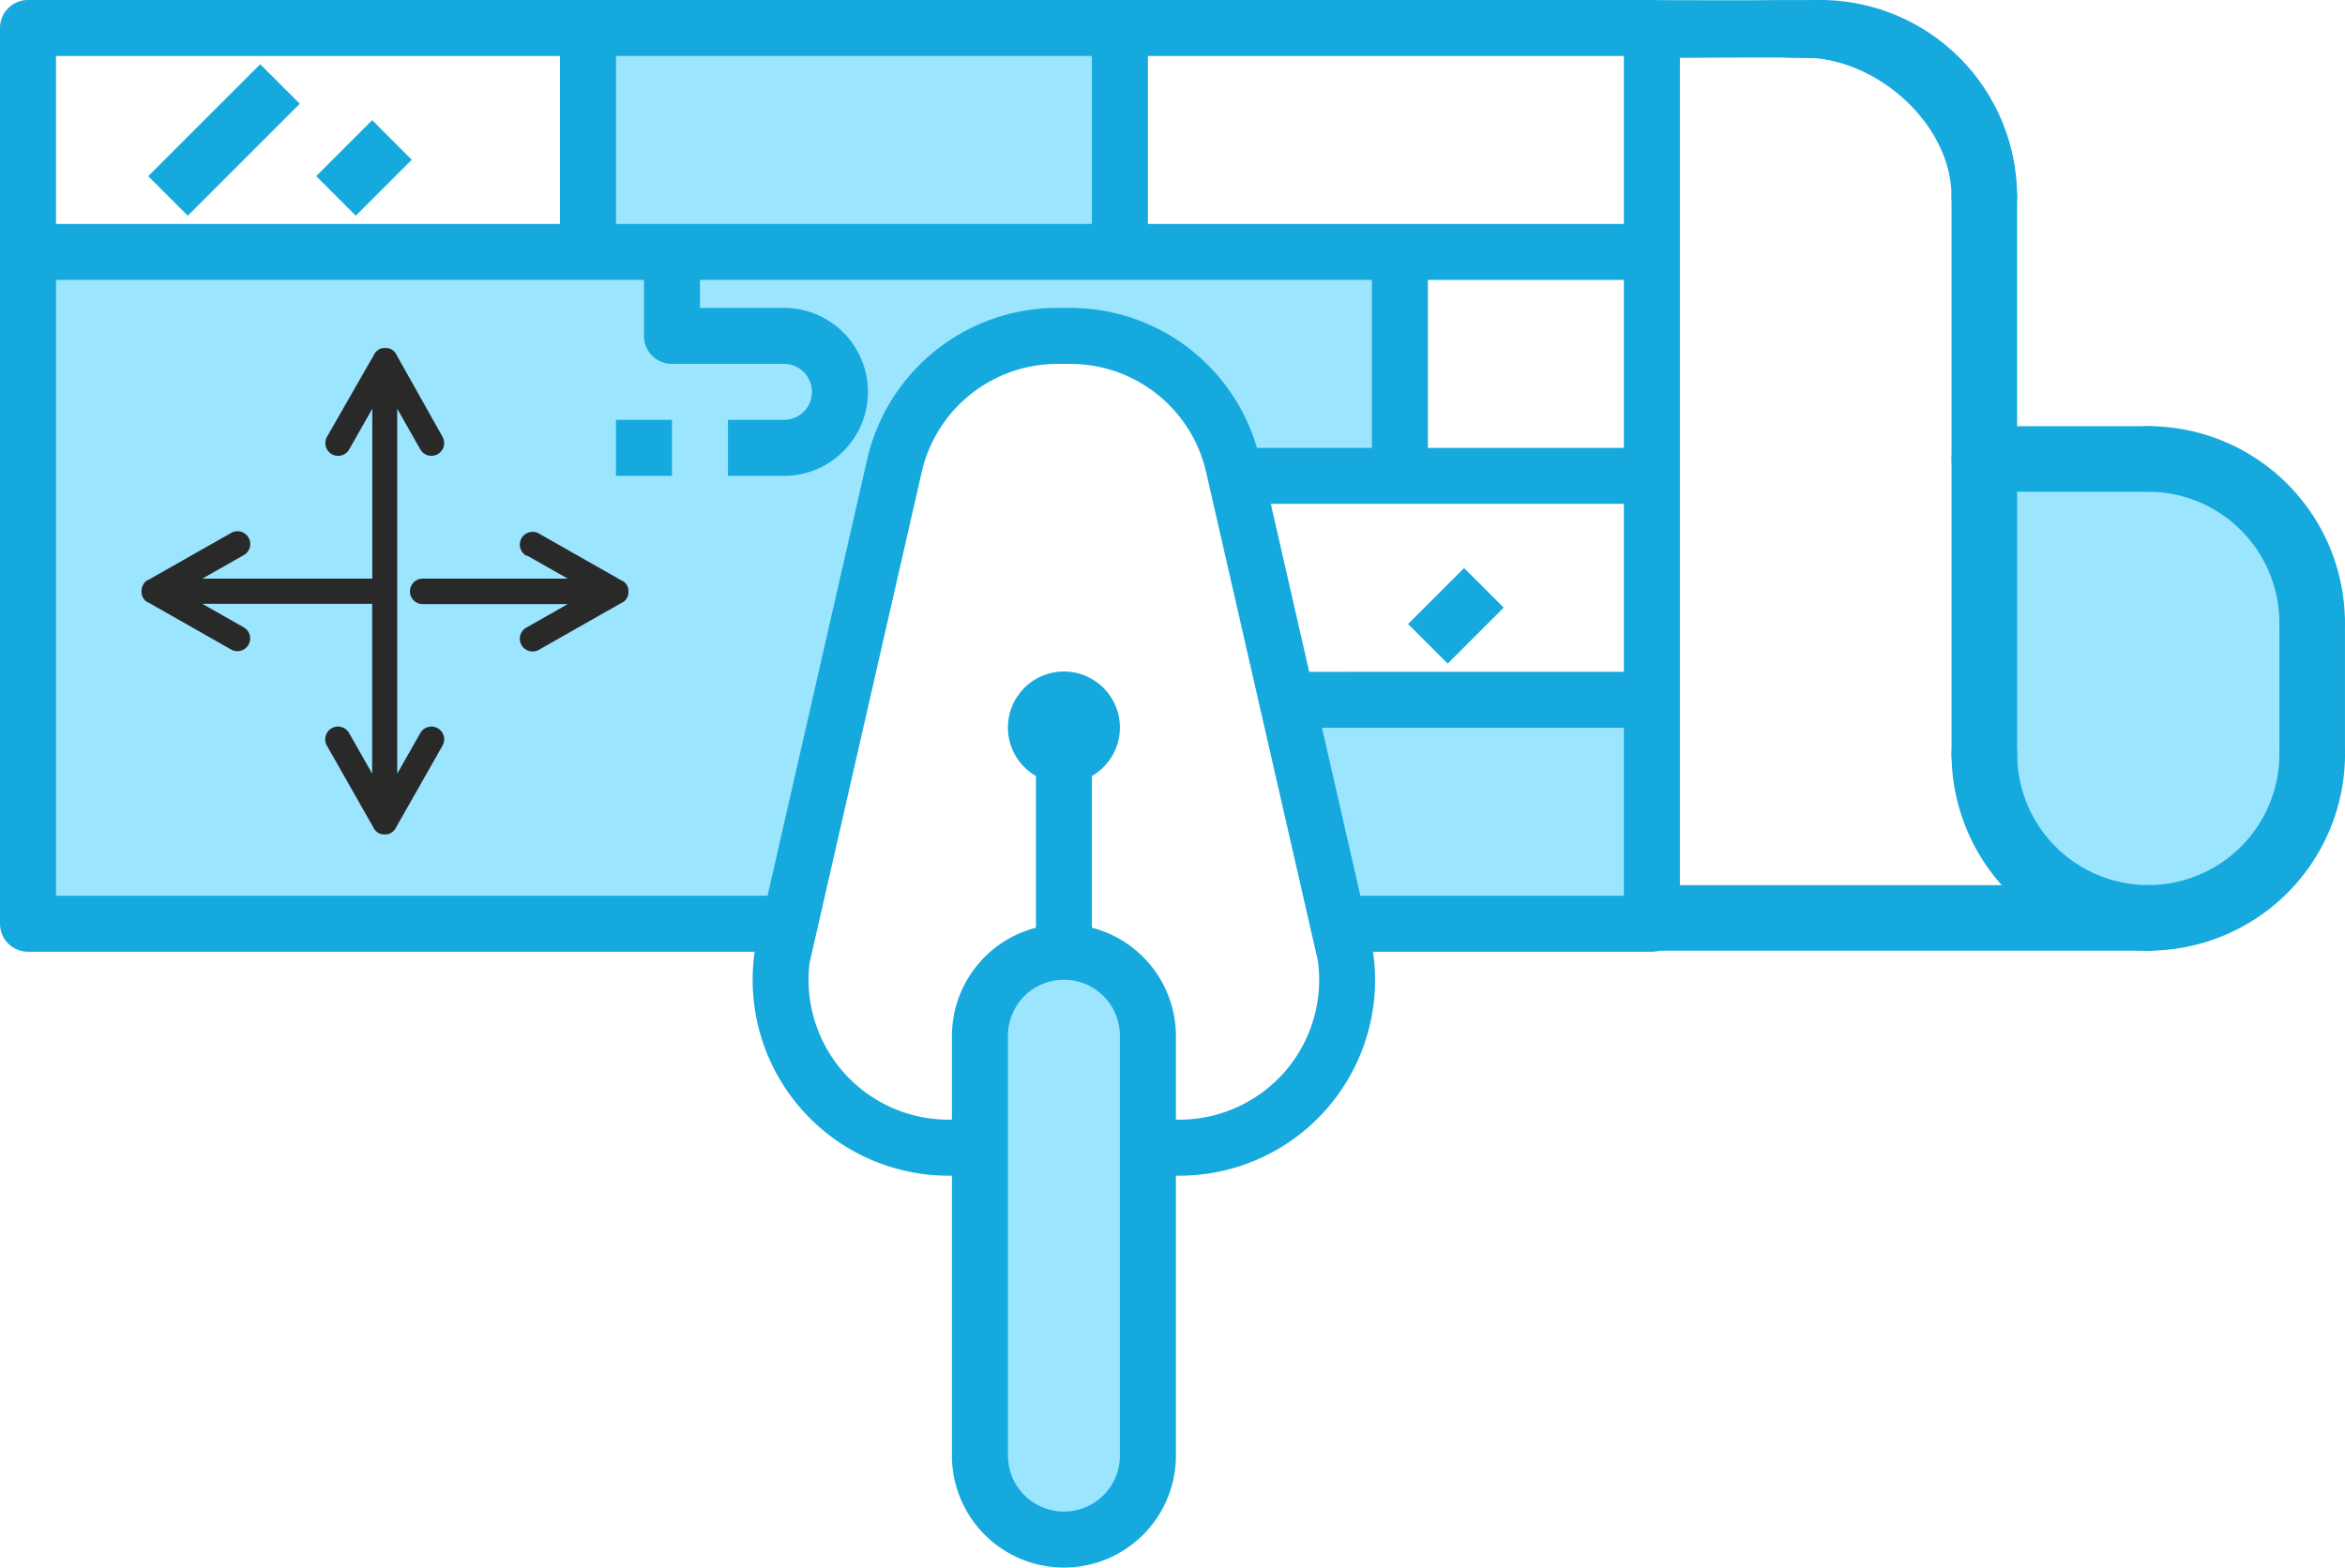 <svg xmlns="http://www.w3.org/2000/svg" width="83.756" height="56" viewBox="0 0 83.756 56"><defs><style>.a{fill:#9be5ff;}.b{fill:#16a9dd;}.c{fill:#292929;}</style></defs><g transform="translate(-127 0.374)"><g transform="translate(143 -0.374)"><path class="a" d="M54.214,28.305l3.823,2.072,4.23-.777,2.244-2.935.432-5.265-.949-3.885-2.331-2.676L57.607,13.8H54.214l-1.183,1.035-.345,3.539Z" transform="translate(1.832 2.365)"/><g transform="translate(41.992 0.001)"><path class="b" d="M343.027.008c-3.875,0,.113.02-7.206,0,0,.648.512,2.073,1.16,2.073s0,.648,0,0c6.918-.045,3.462,0,6.046,0,.949.278,1.171-.254,1.171-.9A1.17,1.17,0,0,0,343.027.008Z" transform="translate(-336 -0.008)"/></g><g transform="translate(47.847)"><path class="b" d="M377.171,0A1.17,1.17,0,0,0,376,1.171c0,.648-.042.891.606.891,2.583,0,5.25,2.381,5.25,4.964a1.171,1.171,0,1,0,2.342,0A7.034,7.034,0,0,0,377.171,0Z" transform="translate(-376)"/></g><g transform="translate(59.558 25.764)"><path class="b" d="M463.027,175.992a1.17,1.17,0,0,0-1.171,1.171,4.689,4.689,0,0,1-4.684,4.685,1.171,1.171,0,1,0,0,2.342,7.034,7.034,0,0,0,7.027-7.027A1.17,1.17,0,0,0,463.027,175.992Z" transform="translate(-456 -175.992)"/></g><g transform="translate(53.703 25.765)"><path class="b" d="M423.027,181.856a4.689,4.689,0,0,1-4.684-4.685,1.171,1.171,0,1,0-2.342,0,7.034,7.034,0,0,0,7.027,7.027,1.171,1.171,0,0,0,0-2.342Z" transform="translate(-416 -176)"/></g><g transform="translate(53.703 5.856)"><path class="b" d="M417.171,40A1.17,1.17,0,0,0,416,41.171V61.08a1.171,1.171,0,1,0,2.342,0V41.171A1.17,1.17,0,0,0,417.171,40Z" transform="translate(-416 -40)"/></g><g transform="translate(59.557 15.225)"><path class="b" d="M457.163,104a1.171,1.171,0,1,0,0,2.342,4.689,4.689,0,0,1,4.684,4.685,1.171,1.171,0,1,0,2.342,0A7.034,7.034,0,0,0,457.163,104Z" transform="translate(-455.992 -104)"/></g><g transform="translate(41.992 31.621)"><path class="b" d="M354.738,216H337.171a1.171,1.171,0,0,0,0,2.342h17.567a1.171,1.171,0,0,0,0-2.342Z" transform="translate(-336 -216)"/></g><g transform="translate(53.703 15.225)"><path class="b" d="M423.026,104h-5.854a1.171,1.171,0,0,0,0,2.342h5.854a1.171,1.171,0,0,0,0-2.342Z" transform="translate(-416 -104)"/></g><g transform="translate(65.413 21.08)"><path class="b" d="M497.163,144a1.17,1.17,0,0,0-1.171,1.171v4.683a1.171,1.171,0,0,0,2.342,0v-4.683A1.17,1.17,0,0,0,497.163,144Z" transform="translate(-495.992 -144)"/></g></g><g transform="translate(125 -6.374)"><path class="a" d="M48,31l-.04.01,1.84,8.04L50,39H61V31Z"/><path class="a" d="M52,15H42V7H23v8H3V39H30l.2.05,3.74-16.38A6,6,0,0,1,39.79,18h.42a6,6,0,0,1,5.85,4.669l.08.331H52Z"/><path class="a" d="M40,40a3,3,0,0,0-3,3V58a3,3,0,0,0,6,0V43A3,3,0,0,0,40,40Z"/><path class="b" d="M61,6H3A1,1,0,0,0,2,7V39a1,1,0,0,0,1,1H28.959l-.01.043A6.994,6.994,0,0,0,35.88,48H36V58a4,4,0,0,0,8,0V48h.12a6.986,6.986,0,0,0,6.919-8H61a1,1,0,0,0,1-1V7A1,1,0,0,0,61,6ZM24,14V8H41v6ZM4,8H22v6H4ZM29.415,38H4V16H25v2a1,1,0,0,0,1,1h4a1,1,0,0,1,0,2H28v2h2a3,3,0,0,0,0-6H27V16H51v6H46.893a6.944,6.944,0,0,0-6.683-5h-.42a6.962,6.962,0,0,0-6.825,5.447ZM60,16v6H53V16Zm0,14H48.76l-1.37-6H60ZM42,58a2,2,0,0,1-4,0V43a2,2,0,0,1,4,0Zm5.889-13.714A5,5,0,0,1,44.12,46H44V43a4,4,0,0,0-3-3.858v-5.42a2,2,0,1,0-2,0v5.42A4,4,0,0,0,36,43v3h-.12a5,5,0,0,1-4.965-5.6l4-17.51A4.974,4.974,0,0,1,39.79,19h.42a4.974,4.974,0,0,1,4.875,3.893l3.984,17.423A5,5,0,0,1,47.889,44.286ZM50.588,38l-1.371-6H60v6ZM60,14H43V8H60Z"/><rect class="b" width="5.657" height="2" transform="translate(7.293 12.293) rotate(-45)"/><rect class="b" width="2.828" height="2" transform="translate(13.293 12.292) rotate(-45)"/><rect class="b" width="2.828" height="2" transform="translate(52.293 28.293) rotate(-45)"/><rect class="b" width="2" height="2" transform="translate(24 21)"/></g><path class="c" d="M30.067,38.468l-.007.011a.452.452,0,0,0-.042.1l0,.013q-.005.021-.008.042l0,.014a.418.418,0,0,0,0,.111s0,.01,0,.014.005.028.008.042l0,.013a.452.452,0,0,0,.042.1l.007.011q.011.018.023.035l.009.012a.449.449,0,0,0,.035.04l0,0a.457.457,0,0,0,.038.033l.012.009.038.025.006,0,.008,0h0l2.951,1.677a.456.456,0,1,0,.45-.792l-1.46-.829h6.068v6.068l-.829-1.46a.456.456,0,0,0-.793.45l1.681,2.959,0,.006a.452.452,0,0,0,.025.038l.009.012a.445.445,0,0,0,.033.038l0,0a.459.459,0,0,0,.04.035l.011.009.035.024.011.007a.452.452,0,0,0,.1.042l.013,0,.042.008.014,0a.414.414,0,0,0,.111,0l.014,0,.042-.008.013,0a.451.451,0,0,0,.1-.042l.011-.007.035-.024.011-.009a.468.468,0,0,0,.04-.035l0,0a.477.477,0,0,0,.033-.038l.009-.012q.013-.018.025-.038l0-.006,1.681-2.959a.456.456,0,0,0-.793-.45l-.829,1.46V32.18l.829,1.46a.456.456,0,0,0,.793-.45L39.1,30.231l0-.006a.452.452,0,0,0-.025-.038l-.009-.012a.445.445,0,0,0-.033-.038l0,0a.456.456,0,0,0-.04-.035l-.011-.009-.035-.024-.011-.007a.452.452,0,0,0-.1-.042l-.013,0-.042-.008-.014,0a.446.446,0,0,0-.056,0,.456.456,0,0,0-.056,0l-.014,0-.042.008-.013,0a.451.451,0,0,0-.1.042l-.011.007-.035.024-.011.009a.47.47,0,0,0-.04.035l0,0a.477.477,0,0,0-.033.038l-.009.012q-.013.018-.025.038l0,.006L36.627,33.19a.456.456,0,0,0,.793.45l.829-1.46v6.068H32.18l1.46-.829a.456.456,0,1,0-.45-.792L30.239,38.3h0l-.008,0-.006,0-.038.025-.012.009a.464.464,0,0,0-.038.033l0,0a.454.454,0,0,0-.035.04l-.009.012C30.082,38.445,30.074,38.456,30.067,38.468Z" transform="translate(102.048 -17.952)"/><path class="c" d="M245.153,174.96l1.46.829h-5.157a.456.456,0,1,0,0,.911h5.157l-1.46.829a.456.456,0,1,0,.45.792l2.951-1.677h0l.008,0,.006,0,.038-.025.012-.009a.457.457,0,0,0,.038-.033l0,0a.458.458,0,0,0,.035-.04l.009-.012q.012-.017.023-.035l.007-.011a.452.452,0,0,0,.042-.1l0-.013c0-.014.006-.028.008-.042l0-.014a.461.461,0,0,0,0-.055.468.468,0,0,0,0-.055l0-.014q0-.021-.008-.042l0-.013a.451.451,0,0,0-.042-.1l-.007-.011q-.011-.018-.023-.035l-.009-.012a.459.459,0,0,0-.035-.04l0,0a.449.449,0,0,0-.038-.033l-.012-.009-.038-.025-.006,0-.008,0h0l-2.951-1.677a.456.456,0,1,0-.45.792Z" transform="translate(-99.336 -155.492)"/></g></svg>